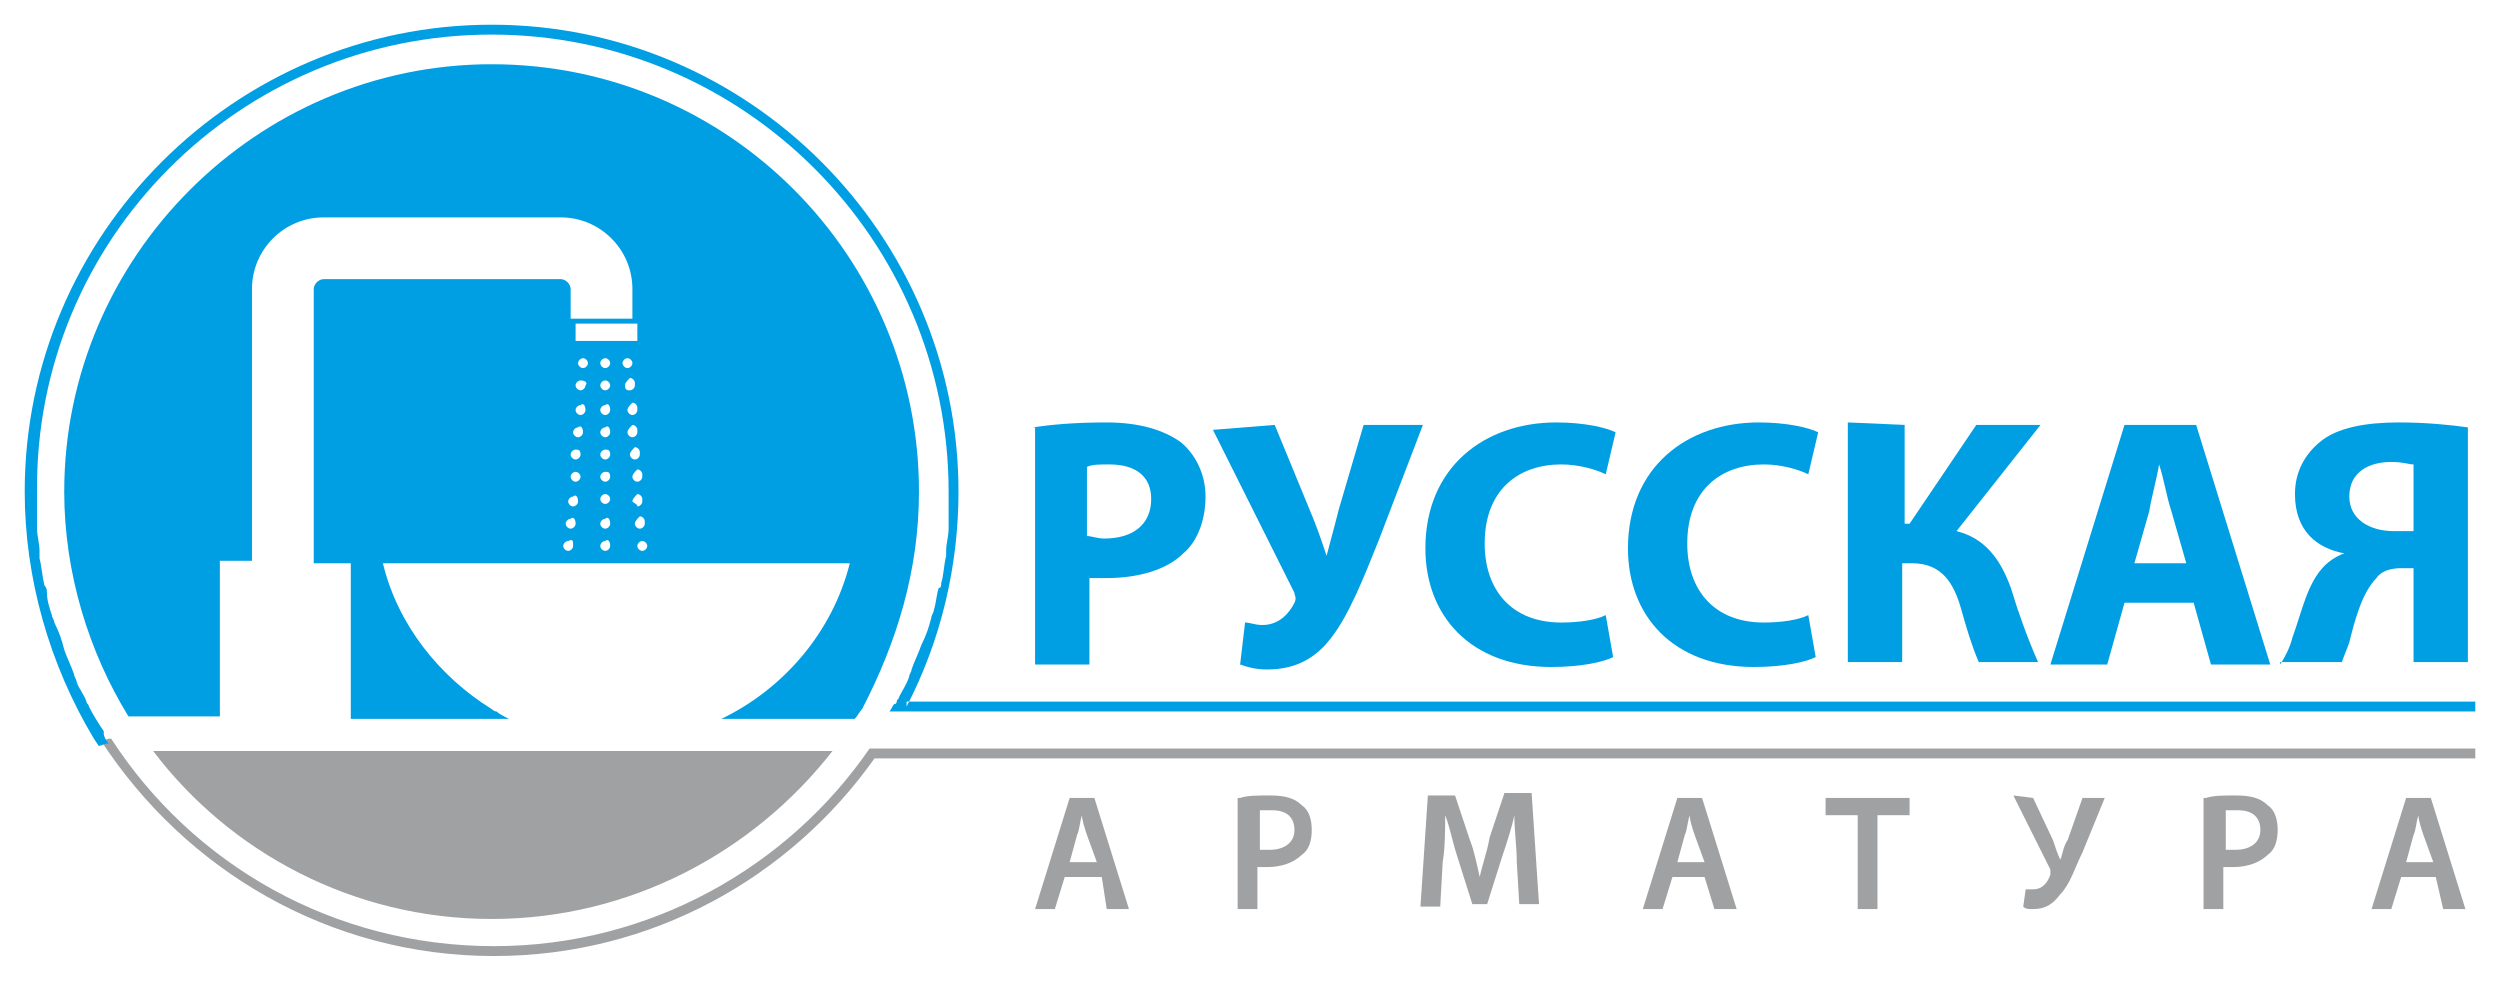 <?xml version="1.0" encoding="UTF-8"?> <svg xmlns="http://www.w3.org/2000/svg" viewBox="539.798 234.548 101.2 39.7" width="101.2" height="39.7"><path fill="rgb(0, 159, 227)" fill-opacity="1" stroke="none" stroke-opacity="1" stroke-width="1" fill-rule="evenodd" id="tSvg180f8beafe3" d="M 581.598 251.848 C 582.298 251.748 583.198 251.648 584.598 251.648 C 585.898 251.648 586.898 251.948 587.598 252.448 C 588.198 252.948 588.598 253.748 588.598 254.648 C 588.598 255.548 588.298 256.448 587.698 256.948 C 586.998 257.648 585.798 257.948 584.598 257.948 C 584.298 257.948 584.098 257.948 583.898 257.948 C 583.898 261.448 583.898 261.448 583.898 261.448 C 583.898 261.448 581.698 261.448 581.698 261.448 C 581.698 261.448 581.698 251.848 581.698 251.848 M 583.798 256.248 C 583.998 256.248 584.198 256.348 584.498 256.348 C 585.698 256.348 586.398 255.748 586.398 254.748 C 586.398 253.848 585.798 253.348 584.698 253.348 C 584.298 253.348 583.998 253.348 583.798 253.448" class="st0"></path><path fill="rgb(0, 159, 227)" fill-opacity="1" stroke="none" stroke-opacity="1" stroke-width="1" fill-rule="evenodd" id="tSvg17411d6e0b3" d="M 591.398 251.748 C 592.798 255.148 592.798 255.148 592.798 255.148 C 593.098 255.848 593.298 256.448 593.498 257.048 C 593.498 257.048 593.498 257.048 593.498 257.048 C 593.598 256.648 593.798 255.948 593.998 255.148 C 594.998 251.748 594.998 251.748 594.998 251.748 C 594.998 251.748 597.398 251.748 597.398 251.748 C 597.398 251.748 595.598 256.448 595.598 256.448 C 594.998 257.948 594.398 259.448 593.698 260.348 C 593.098 261.148 592.298 261.648 591.098 261.648 C 590.598 261.648 590.298 261.548 589.998 261.448 C 590.198 259.748 590.198 259.748 590.198 259.748 C 590.398 259.748 590.598 259.848 590.898 259.848 C 591.598 259.848 591.998 259.348 592.198 258.948 C 592.298 258.748 592.198 258.648 592.198 258.548 C 588.898 251.948 588.898 251.948 588.898 251.948" class="st0"></path><path fill="rgb(0, 159, 227)" fill-opacity="1" stroke="none" stroke-opacity="1" stroke-width="1" fill-rule="evenodd" id="tSvgd5ca71b592" d="M 605.098 261.148 C 604.698 261.348 603.798 261.548 602.598 261.548 C 599.298 261.548 597.498 259.448 597.498 256.748 C 597.498 253.448 599.898 251.648 602.798 251.648 C 603.898 251.648 604.798 251.848 605.198 252.048 C 604.798 253.748 604.798 253.748 604.798 253.748 C 604.398 253.548 603.698 253.348 602.998 253.348 C 601.298 253.348 599.898 254.348 599.898 256.548 C 599.898 258.448 600.998 259.748 602.998 259.748 C 603.698 259.748 604.398 259.648 604.798 259.448C 605.098 261.148 605.098 261.148 605.098 261.148 Z" class="st0"></path><path fill="rgb(0, 159, 227)" fill-opacity="1" stroke="none" stroke-opacity="1" stroke-width="1" fill-rule="evenodd" id="tSvgd9584fd101" d="M 613.298 261.148 C 612.898 261.348 611.998 261.548 610.798 261.548 C 607.498 261.548 605.698 259.448 605.698 256.748 C 605.698 253.448 608.098 251.648 610.998 251.648 C 612.098 251.648 612.998 251.848 613.398 252.048 C 612.998 253.748 612.998 253.748 612.998 253.748 C 612.598 253.548 611.898 253.348 611.198 253.348 C 609.498 253.348 608.098 254.348 608.098 256.548 C 608.098 258.448 609.198 259.748 611.198 259.748 C 611.898 259.748 612.598 259.648 612.998 259.448C 613.298 261.148 613.298 261.148 613.298 261.148 Z" class="st0"></path><path fill="rgb(0, 159, 227)" fill-opacity="1" stroke="none" stroke-opacity="1" stroke-width="1" fill-rule="evenodd" id="tSvg1544c326393" d="M 616.898 251.748 C 616.898 255.748 616.898 255.748 616.898 255.748 C 616.898 255.748 617.098 255.748 617.098 255.748 C 617.098 255.748 619.798 251.748 619.798 251.748 C 619.798 251.748 622.398 251.748 622.398 251.748 C 622.398 251.748 618.998 256.048 618.998 256.048 C 620.198 256.348 620.798 257.248 621.198 258.348 C 621.498 259.348 621.898 260.448 622.298 261.348 C 619.898 261.348 619.898 261.348 619.898 261.348 C 619.598 260.648 619.398 259.948 619.198 259.248 C 618.898 258.148 618.398 257.348 617.198 257.348 C 616.798 257.348 616.798 257.348 616.798 257.348 C 616.798 257.348 616.798 261.348 616.798 261.348 C 616.798 261.348 614.598 261.348 614.598 261.348 C 614.598 261.348 614.598 251.648 614.598 251.648" class="st0"></path><path fill="rgb(0, 159, 227)" fill-opacity="1" stroke="none" stroke-opacity="1" stroke-width="1" fill-rule="evenodd" id="tSvg165df10eee2" d="M 625.798 258.948 C 625.098 261.448 625.098 261.448 625.098 261.448 C 625.098 261.448 622.798 261.448 622.798 261.448 C 622.798 261.448 625.798 251.748 625.798 251.748 C 625.798 251.748 628.698 251.748 628.698 251.748 C 628.698 251.748 631.698 261.448 631.698 261.448 C 631.698 261.448 629.298 261.448 629.298 261.448 C 629.298 261.448 628.598 258.948 628.598 258.948 C 628.598 258.948 625.798 258.948 625.798 258.948 M 628.298 257.348 C 627.698 255.248 627.698 255.248 627.698 255.248 C 627.498 254.648 627.398 253.948 627.198 253.348 C 627.198 253.348 627.198 253.348 627.198 253.348 C 627.098 253.948 626.898 254.648 626.798 255.248 C 626.198 257.348 626.198 257.348 626.198 257.348" class="st0"></path><path fill="rgb(0, 159, 227)" fill-opacity="1" stroke="none" stroke-opacity="1" stroke-width="1" fill-rule="evenodd" id="tSvg4de27f50ac" d="M 632.098 261.448 C 632.298 261.148 632.498 260.748 632.598 260.348 C 632.998 259.248 633.198 258.148 633.898 257.448 C 634.098 257.248 634.398 257.048 634.698 256.948 C 634.698 256.948 634.698 256.948 634.698 256.948 C 633.598 256.748 632.698 256.048 632.698 254.548 C 632.698 253.648 633.098 252.948 633.698 252.448 C 634.398 251.848 635.598 251.648 636.898 251.648 C 637.998 251.648 638.998 251.748 639.698 251.848 C 639.698 261.348 639.698 261.348 639.698 261.348 C 639.698 261.348 637.498 261.348 637.498 261.348 C 637.498 261.348 637.498 257.548 637.498 257.548 C 637.498 257.548 636.998 257.548 636.998 257.548 C 636.598 257.548 636.198 257.648 635.998 257.948 C 635.398 258.548 635.098 259.748 634.898 260.548 C 634.798 260.848 634.698 261.048 634.598 261.348 C 632.098 261.348 632.098 261.348 632.098 261.348 M 637.498 253.348 C 637.298 253.348 637.098 253.248 636.598 253.248 C 635.698 253.248 634.898 253.648 634.898 254.648 C 634.898 255.548 635.698 256.048 636.698 256.048 C 636.998 256.048 637.298 256.048 637.498 256.048" class="st0"></path><path fill="rgb(160, 161, 162)" fill-opacity="1" stroke="none" stroke-opacity="1" stroke-width="1" fill-rule="evenodd" id="tSvg109634f22c0" d="M 582.898 270.048 C 582.498 271.348 582.498 271.348 582.498 271.348 C 582.498 271.348 581.698 271.348 581.698 271.348 C 581.698 271.348 583.098 266.848 583.098 266.848 C 583.098 266.848 584.098 266.848 584.098 266.848 C 584.098 266.848 585.498 271.348 585.498 271.348 C 585.498 271.348 584.598 271.348 584.598 271.348 C 584.598 271.348 584.398 270.048 584.398 270.048 C 584.398 270.048 582.898 270.048 582.898 270.048 M 584.198 269.448 C 583.798 268.348 583.798 268.348 583.798 268.348 C 583.698 268.048 583.598 267.748 583.598 267.548 C 583.598 267.548 583.598 267.548 583.598 267.548 C 583.498 267.848 583.498 268.148 583.398 268.348 C 583.098 269.448 583.098 269.448 583.098 269.448" class="st1"></path><path fill="rgb(160, 161, 162)" fill-opacity="1" stroke="none" stroke-opacity="1" stroke-width="1" fill-rule="evenodd" id="tSvgae5ffdd4fd" d="M 589.998 266.848 C 590.298 266.748 590.698 266.748 591.198 266.748 C 591.798 266.748 592.198 266.848 592.498 267.148 C 592.798 267.348 592.898 267.748 592.898 268.148 C 592.898 268.548 592.798 268.948 592.498 269.148 C 592.198 269.448 591.698 269.648 591.098 269.648 C 590.898 269.648 590.798 269.648 590.698 269.648 C 590.698 271.348 590.698 271.348 590.698 271.348 C 590.698 271.348 589.898 271.348 589.898 271.348 C 589.898 271.348 589.898 266.848 589.898 266.848 M 590.798 268.948 C 590.898 268.948 590.998 268.948 591.198 268.948 C 591.798 268.948 592.198 268.648 592.198 268.148 C 592.198 267.648 591.898 267.348 591.298 267.348 C 591.098 267.348 590.898 267.348 590.798 267.348" class="st1"></path><path fill="rgb(160, 161, 162)" fill-opacity="1" stroke="none" stroke-opacity="1" stroke-width="1" fill-rule="evenodd" id="tSvg695ee6568e" d="M 601.198 269.448 C 601.198 268.848 601.098 268.148 601.098 267.548 C 601.098 267.548 601.098 267.548 601.098 267.548 C 600.998 268.048 600.798 268.648 600.598 269.248 C 599.998 271.148 599.998 271.148 599.998 271.148 C 599.998 271.148 599.398 271.148 599.398 271.148 C 599.398 271.148 598.798 269.248 598.798 269.248 C 598.598 268.648 598.498 268.048 598.298 267.548 C 598.298 267.548 598.298 267.548 598.298 267.548 C 598.298 268.148 598.298 268.848 598.198 269.448 C 598.098 271.248 598.098 271.248 598.098 271.248 C 598.098 271.248 597.298 271.248 597.298 271.248 C 597.298 271.248 597.598 266.748 597.598 266.748 C 597.598 266.748 598.698 266.748 598.698 266.748 C 598.698 266.748 599.298 268.548 599.298 268.548 C 599.498 269.048 599.598 269.648 599.698 270.048 C 599.698 270.048 599.698 270.048 599.698 270.048 C 599.798 269.548 599.998 269.048 600.098 268.448 C 600.698 266.648 600.698 266.648 600.698 266.648 C 600.698 266.648 601.798 266.648 601.798 266.648 C 601.798 266.648 602.098 271.148 602.098 271.148 C 602.098 271.148 601.298 271.148 601.298 271.148C 601.298 271.148 601.198 269.448 601.198 269.448 Z" class="st1"></path><path fill="rgb(160, 161, 162)" fill-opacity="1" stroke="none" stroke-opacity="1" stroke-width="1" fill-rule="evenodd" id="tSvg10cf7441cc" d="M 607.498 270.048 C 607.098 271.348 607.098 271.348 607.098 271.348 C 607.098 271.348 606.298 271.348 606.298 271.348 C 606.298 271.348 607.698 266.848 607.698 266.848 C 607.698 266.848 608.698 266.848 608.698 266.848 C 608.698 266.848 610.098 271.348 610.098 271.348 C 610.098 271.348 609.198 271.348 609.198 271.348 C 609.198 271.348 608.798 270.048 608.798 270.048 C 608.798 270.048 607.498 270.048 607.498 270.048 M 608.798 269.448 C 608.398 268.348 608.398 268.348 608.398 268.348 C 608.298 268.048 608.198 267.748 608.198 267.548 C 608.198 267.548 608.198 267.548 608.198 267.548 C 608.098 267.848 608.098 268.148 607.998 268.348 C 607.698 269.448 607.698 269.448 607.698 269.448" class="st1"></path><path fill="rgb(160, 161, 162)" fill-opacity="1" stroke="none" stroke-opacity="1" stroke-width="1" fill-rule="evenodd" id="tSvg3550015d26" d="M 614.998 267.548 C 613.698 267.548 613.698 267.548 613.698 267.548 C 613.698 267.548 613.698 266.848 613.698 266.848 C 613.698 266.848 617.098 266.848 617.098 266.848 C 617.098 266.848 617.098 267.548 617.098 267.548 C 617.098 267.548 615.798 267.548 615.798 267.548 C 615.798 267.548 615.798 271.348 615.798 271.348 C 615.798 271.348 614.998 271.348 614.998 271.348C 614.998 271.348 614.998 267.548 614.998 267.548 Z" class="st1"></path><path fill="rgb(160, 161, 162)" fill-opacity="1" stroke="none" stroke-opacity="1" stroke-width="1" fill-rule="evenodd" id="tSvg1265ba94ec8" d="M 622.098 266.848 C 622.898 268.548 622.898 268.548 622.898 268.548 C 622.998 268.848 623.098 269.148 623.198 269.348 C 623.198 269.348 623.198 269.348 623.198 269.348 C 623.298 269.148 623.298 268.848 623.498 268.548 C 624.098 266.848 624.098 266.848 624.098 266.848 C 624.098 266.848 624.998 266.848 624.998 266.848 C 624.998 266.848 624.098 269.048 624.098 269.048 C 623.798 269.648 623.598 270.348 623.198 270.748 C 622.898 271.148 622.598 271.348 622.098 271.348 C 621.898 271.348 621.798 271.348 621.698 271.248 C 621.798 270.548 621.798 270.548 621.798 270.548 C 621.898 270.548 621.998 270.548 622.098 270.548 C 622.498 270.548 622.698 270.248 622.798 269.948 C 622.798 269.848 622.798 269.748 622.798 269.748 C 621.298 266.748 621.298 266.748 621.298 266.748" class="st1"></path><path fill="rgb(160, 161, 162)" fill-opacity="1" stroke="none" stroke-opacity="1" stroke-width="1" fill-rule="evenodd" id="tSvg135b102c2e" d="M 629.098 266.848 C 629.398 266.748 629.798 266.748 630.298 266.748 C 630.898 266.748 631.298 266.848 631.598 267.148 C 631.898 267.348 631.998 267.748 631.998 268.148 C 631.998 268.548 631.898 268.948 631.598 269.148 C 631.298 269.448 630.798 269.648 630.198 269.648 C 629.998 269.648 629.898 269.648 629.798 269.648 C 629.798 271.348 629.798 271.348 629.798 271.348 C 629.798 271.348 628.998 271.348 628.998 271.348 C 628.998 271.348 628.998 266.848 628.998 266.848 M 629.898 268.948 C 629.998 268.948 630.098 268.948 630.298 268.948 C 630.898 268.948 631.298 268.648 631.298 268.148 C 631.298 267.648 630.998 267.348 630.398 267.348 C 630.198 267.348 629.998 267.348 629.898 267.348" class="st1"></path><path fill="rgb(160, 161, 162)" fill-opacity="1" stroke="none" stroke-opacity="1" stroke-width="1" fill-rule="evenodd" id="tSvg15178e7e10a" d="M 636.998 270.048 C 636.598 271.348 636.598 271.348 636.598 271.348 C 636.598 271.348 635.798 271.348 635.798 271.348 C 635.798 271.348 637.198 266.848 637.198 266.848 C 637.198 266.848 638.198 266.848 638.198 266.848 C 638.198 266.848 639.598 271.348 639.598 271.348 C 639.598 271.348 638.698 271.348 638.698 271.348 C 638.698 271.348 638.398 270.048 638.398 270.048 C 638.398 270.048 636.998 270.048 636.998 270.048 M 638.298 269.448 C 637.898 268.348 637.898 268.348 637.898 268.348 C 637.798 268.048 637.698 267.748 637.698 267.548 C 637.698 267.548 637.698 267.548 637.698 267.548 C 637.598 267.848 637.598 268.148 637.498 268.348 C 637.198 269.448 637.198 269.448 637.198 269.448" class="st1"></path><path fill="rgb(160, 161, 162)" fill-opacity="1" stroke="none" stroke-opacity="1" stroke-width="1" fill-rule="evenodd" id="tSvg172afb34fa0" d="M 574.998 264.848 C 571.698 269.648 566.098 272.848 559.798 272.848 C 553.298 272.848 547.598 269.548 544.298 264.448 C 544.298 264.448 544.298 264.448 544.298 264.448 C 544.298 264.448 544.298 264.448 544.298 264.448 C 544.298 264.448 544.198 264.448 544.198 264.448 C 543.898 264.548 543.898 264.548 543.898 264.548 C 547.298 269.748 553.098 273.248 559.798 273.248 C 566.198 273.248 571.798 270.048 575.198 265.248 C 639.998 265.248 639.998 265.248 639.998 265.248 C 639.998 265.248 639.998 264.848 639.998 264.848 C 639.998 264.848 574.998 264.848 574.998 264.848 M 559.698 271.748 C 565.298 271.748 570.298 269.048 573.498 264.948 C 545.998 264.948 545.998 264.948 545.998 264.948 C 549.098 269.048 554.098 271.748 559.698 271.748Z" class="st1"></path><path fill="rgb(0, 159, 227)" fill-opacity="1" stroke="none" stroke-opacity="1" stroke-width="1" fill-rule="evenodd" id="tSvgc509a879a1" d="M 576.498 263.148 C 577.898 260.448 578.598 257.448 578.598 254.448 C 578.598 244.048 570.098 235.548 559.698 235.548 C 549.298 235.548 540.798 244.048 540.798 254.448 C 540.798 257.948 541.798 261.448 543.598 264.448 C 543.798 264.748 543.798 264.748 543.798 264.748 C 543.798 264.748 544.098 264.648 544.098 264.648 C 544.098 264.648 544.198 264.648 544.198 264.648 C 544.098 264.548 543.998 264.348 543.998 264.248 C 543.998 264.248 543.998 264.248 543.998 264.248 C 543.998 264.248 543.998 264.248 543.998 264.148 C 543.798 263.848 543.598 263.548 543.398 263.148 C 543.398 263.048 543.298 263.048 543.298 262.948 C 543.198 262.648 542.998 262.448 542.898 262.148 C 542.898 262.048 542.798 261.948 542.798 261.848 C 542.698 261.548 542.498 261.148 542.398 260.848 C 542.398 260.848 542.398 260.848 542.398 260.848 C 542.298 260.448 542.198 260.148 541.998 259.748 C 541.998 259.648 541.898 259.548 541.898 259.448 C 541.798 259.148 541.698 258.848 541.698 258.548 C 541.698 258.448 541.698 258.348 541.598 258.248 C 541.498 257.848 541.498 257.548 541.398 257.148 C 541.398 257.048 541.398 256.948 541.398 256.848 C 541.398 256.548 541.298 256.248 541.298 255.948 C 541.298 255.848 541.298 255.748 541.298 255.648 C 541.298 255.248 541.298 254.848 541.298 254.448 C 541.198 244.248 549.498 235.948 559.698 235.948 C 569.898 235.948 578.198 244.248 578.198 254.448 C 578.198 254.848 578.198 255.248 578.198 255.648 C 578.198 255.748 578.198 255.848 578.198 255.948 C 578.198 256.248 578.098 256.548 578.098 256.848 C 578.098 256.948 578.098 257.048 578.098 257.048 C 577.998 257.448 577.998 257.848 577.898 258.148 C 577.898 258.248 577.898 258.348 577.798 258.348 C 577.698 258.648 577.698 258.948 577.598 259.248 C 577.598 259.348 577.498 259.448 577.498 259.548 C 577.398 259.948 577.298 260.248 577.098 260.648 C 577.098 260.648 577.098 260.648 577.098 260.648 C 576.998 260.948 576.798 261.348 576.698 261.648 C 576.698 261.748 576.598 261.848 576.598 261.948 C 576.498 262.248 576.298 262.548 576.198 262.748 C 576.198 262.848 576.098 262.848 576.098 262.948 C 576.098 262.948 576.098 263.048 575.998 263.048 C 575.898 263.148 575.898 263.248 575.798 263.348 C 576.298 263.348 576.298 263.348 576.298 263.348 C 576.298 263.348 576.298 263.348 576.298 263.348 C 576.298 263.348 639.998 263.348 639.998 263.348 C 639.998 263.348 639.998 262.948 639.998 262.948 C 639.998 262.948 576.498 262.948 576.498 262.948 M 576.998 254.448 C 576.998 244.948 569.298 237.148 559.698 237.148 C 550.198 237.148 542.398 244.948 542.398 254.448 C 542.398 257.748 543.398 260.948 544.998 263.548 C 548.698 263.548 548.698 263.548 548.698 263.548 C 548.698 263.548 548.698 257.248 548.698 257.248 C 548.698 257.248 549.998 257.248 549.998 257.248 C 549.998 257.248 549.998 246.248 549.998 246.248 C 549.998 244.648 551.298 243.348 552.898 243.348 C 562.498 243.348 562.498 243.348 562.498 243.348 C 564.098 243.348 565.398 244.648 565.398 246.248 C 565.398 247.448 565.398 247.448 565.398 247.448 C 565.398 247.448 562.898 247.448 562.898 247.448 C 562.898 247.448 562.898 246.248 562.898 246.248 C 562.898 246.048 562.698 245.848 562.498 245.848 C 552.898 245.848 552.898 245.848 552.898 245.848 C 552.698 245.848 552.498 246.048 552.498 246.248 C 552.498 257.348 552.498 257.348 552.498 257.348 C 552.498 257.348 553.998 257.348 553.998 257.348 C 553.998 257.348 553.998 263.648 553.998 263.648 C 553.998 263.648 560.398 263.648 560.398 263.648 C 560.198 263.548 559.998 263.448 559.898 263.348 C 559.798 263.348 559.698 263.248 559.698 263.248 C 557.598 261.948 555.898 259.848 555.298 257.348 C 574.198 257.348 574.198 257.348 574.198 257.348 C 573.498 260.148 571.498 262.448 568.998 263.648 C 574.398 263.648 574.398 263.648 574.398 263.648 C 574.398 263.648 574.398 263.648 574.398 263.648 C 574.498 263.548 574.598 263.348 574.698 263.248 C 574.698 263.248 574.698 263.248 574.698 263.248 C 576.098 260.548 576.998 257.648 576.998 254.448Z M 563.098 247.648 C 565.598 247.648 565.598 247.648 565.598 247.648 C 565.598 247.648 565.598 248.348 565.598 248.348 C 565.598 248.348 563.098 248.348 563.098 248.348 C 563.098 248.348 563.098 247.648 563.098 247.648 M 562.998 256.648 C 562.998 256.748 562.898 256.848 562.798 256.848 C 562.798 256.848 562.798 256.848 562.798 256.848 C 562.698 256.848 562.598 256.748 562.598 256.648 C 562.598 256.548 562.698 256.448 562.798 256.448 C 562.998 256.348 562.998 256.448 562.998 256.648 C 562.998 256.648 562.998 256.648 562.998 256.648 M 563.098 255.748 C 563.098 255.848 562.998 255.948 562.898 255.948 C 562.898 255.948 562.898 255.948 562.898 255.948 C 562.798 255.948 562.698 255.848 562.698 255.748 C 562.698 255.648 562.798 255.548 562.898 255.548 C 562.998 255.448 563.098 255.548 563.098 255.748 C 563.098 255.748 563.098 255.748 563.098 255.748 M 563.198 254.848 C 563.198 254.948 563.098 255.048 562.998 255.048 C 562.998 255.048 562.998 255.048 562.998 255.048 C 562.898 255.048 562.798 254.948 562.798 254.848 C 562.798 254.748 562.898 254.648 562.998 254.648 C 563.098 254.548 563.198 254.648 563.198 254.848 C 563.198 254.848 563.198 254.848 563.198 254.848 M 563.298 253.848 C 563.298 253.948 563.198 254.048 563.098 254.048 C 563.098 254.048 563.098 254.048 563.098 254.048 C 562.998 254.048 562.898 253.948 562.898 253.848 C 562.898 253.748 562.998 253.648 563.098 253.648 C 563.198 253.648 563.298 253.748 563.298 253.848 C 563.298 253.848 563.298 253.848 563.298 253.848 M 563.298 252.948 C 563.298 253.048 563.198 253.148 563.098 253.148 C 563.098 253.148 563.098 253.148 563.098 253.148 C 562.998 253.148 562.898 253.048 562.898 252.948 C 562.898 252.848 562.998 252.748 563.098 252.748 C 563.198 252.748 563.298 252.748 563.298 252.948 C 563.298 252.948 563.298 252.948 563.298 252.948 M 563.398 252.048 C 563.398 252.148 563.298 252.248 563.198 252.248 C 563.198 252.248 563.198 252.248 563.198 252.248 C 563.098 252.248 562.998 252.148 562.998 252.048 C 562.998 251.948 563.098 251.848 563.198 251.848 C 563.298 251.748 563.398 251.848 563.398 252.048 C 563.398 252.048 563.398 252.048 563.398 252.048 M 563.498 251.148 C 563.498 251.248 563.398 251.348 563.298 251.348 C 563.298 251.348 563.298 251.348 563.298 251.348 C 563.198 251.348 563.098 251.248 563.098 251.148 C 563.098 251.048 563.198 250.948 563.298 250.948 C 563.398 250.848 563.498 250.948 563.498 251.148 C 563.498 251.148 563.498 251.148 563.498 251.148 M 563.498 250.148 C 563.498 250.248 563.398 250.348 563.298 250.348 C 563.298 250.348 563.298 250.348 563.298 250.348 C 563.198 250.348 563.098 250.248 563.098 250.148 C 563.098 250.048 563.198 249.948 563.298 249.948 C 563.498 249.948 563.598 250.048 563.498 250.148 C 563.498 250.148 563.498 250.148 563.498 250.148 M 563.598 249.248 C 563.598 249.348 563.498 249.448 563.398 249.448 C 563.398 249.448 563.398 249.448 563.398 249.448 C 563.298 249.448 563.198 249.348 563.198 249.248 C 563.198 249.148 563.298 249.048 563.398 249.048 C 563.498 249.048 563.598 249.148 563.598 249.248 C 563.598 249.248 563.598 249.248 563.598 249.248 M 564.498 256.648 C 564.498 256.748 564.398 256.848 564.298 256.848 C 564.198 256.848 564.098 256.748 564.098 256.648 C 564.098 256.548 564.198 256.448 564.298 256.448 C 564.398 256.348 564.498 256.448 564.498 256.648 C 564.498 256.648 564.498 256.648 564.498 256.648 M 564.498 255.748 C 564.498 255.848 564.398 255.948 564.298 255.948 C 564.198 255.948 564.098 255.848 564.098 255.748 C 564.098 255.648 564.198 255.548 564.298 255.548 C 564.398 255.448 564.498 255.548 564.498 255.748 C 564.498 255.748 564.498 255.748 564.498 255.748 M 564.498 254.748 C 564.498 254.848 564.398 254.948 564.298 254.948 C 564.198 254.948 564.098 254.848 564.098 254.748 C 564.098 254.648 564.198 254.548 564.298 254.548 C 564.398 254.548 564.498 254.648 564.498 254.748 C 564.498 254.748 564.498 254.748 564.498 254.748 M 564.498 253.848 C 564.498 253.948 564.398 254.048 564.298 254.048 C 564.198 254.048 564.098 253.948 564.098 253.848 C 564.098 253.748 564.198 253.648 564.298 253.648 C 564.398 253.648 564.498 253.648 564.498 253.848 C 564.498 253.848 564.498 253.848 564.498 253.848 M 564.498 252.948 C 564.498 253.048 564.398 253.148 564.298 253.148 C 564.198 253.148 564.098 253.048 564.098 252.948 C 564.098 252.848 564.198 252.748 564.298 252.748 C 564.398 252.748 564.498 252.748 564.498 252.948 C 564.498 252.948 564.498 252.948 564.498 252.948 M 564.498 252.048 C 564.498 252.148 564.398 252.248 564.298 252.248 C 564.198 252.248 564.098 252.148 564.098 252.048 C 564.098 251.948 564.198 251.848 564.298 251.848 C 564.398 251.748 564.498 251.848 564.498 252.048 C 564.498 252.048 564.498 252.048 564.498 252.048 M 564.498 251.148 C 564.498 251.248 564.398 251.348 564.298 251.348 C 564.198 251.348 564.098 251.248 564.098 251.148 C 564.098 251.048 564.198 250.948 564.298 250.948 C 564.398 250.848 564.498 250.948 564.498 251.148 C 564.498 251.148 564.498 251.148 564.498 251.148 M 564.498 250.148 C 564.498 250.248 564.398 250.348 564.298 250.348 C 564.198 250.348 564.098 250.248 564.098 250.148 C 564.098 250.048 564.198 249.948 564.298 249.948 C 564.398 249.948 564.498 250.048 564.498 250.148 C 564.498 250.148 564.498 250.148 564.498 250.148 M 564.498 249.248 C 564.498 249.348 564.398 249.448 564.298 249.448 C 564.198 249.448 564.098 249.348 564.098 249.248 C 564.098 249.148 564.198 249.048 564.298 249.048 C 564.398 249.048 564.498 249.148 564.498 249.248 C 564.498 249.248 564.498 249.248 564.498 249.248 M 564.998 249.248 C 564.998 249.148 565.098 249.048 565.198 249.048 C 565.298 249.048 565.398 249.148 565.398 249.248 C 565.398 249.248 565.398 249.248 565.398 249.248 C 565.398 249.348 565.298 249.448 565.198 249.448 C 565.198 249.448 565.198 249.448 565.198 249.448 C 565.098 249.448 564.998 249.348 564.998 249.248Z M 565.098 250.148 C 565.098 250.048 565.198 249.948 565.298 249.848 C 565.398 249.848 565.498 249.948 565.498 250.048 C 565.498 250.148 565.498 250.148 565.498 250.148 C 565.498 250.248 565.398 250.348 565.298 250.348 C 565.298 250.348 565.298 250.348 565.298 250.348 C 565.198 250.348 565.098 250.348 565.098 250.148Z M 565.198 251.148 C 565.198 251.048 565.298 250.948 565.398 250.848 C 565.498 250.848 565.598 250.948 565.598 251.048 C 565.598 251.148 565.598 251.148 565.598 251.148 C 565.598 251.248 565.498 251.348 565.398 251.348 C 565.398 251.348 565.398 251.348 565.398 251.348 C 565.298 251.348 565.198 251.248 565.198 251.148Z M 565.198 252.048 C 565.198 251.948 565.298 251.848 565.398 251.748 C 565.498 251.748 565.598 251.848 565.598 251.948 C 565.598 252.048 565.598 252.048 565.598 252.048 C 565.598 252.148 565.498 252.248 565.398 252.248 C 565.398 252.248 565.398 252.248 565.398 252.248 C 565.298 252.248 565.198 252.148 565.198 252.048Z M 565.298 252.948 C 565.298 252.848 565.398 252.748 565.498 252.648 C 565.598 252.648 565.698 252.748 565.698 252.848 C 565.698 252.948 565.698 252.948 565.698 252.948 C 565.698 253.048 565.598 253.148 565.498 253.148 C 565.498 253.148 565.498 253.148 565.498 253.148 C 565.398 253.148 565.298 253.048 565.298 252.948Z M 565.398 253.848 C 565.398 253.748 565.498 253.648 565.598 253.548 C 565.698 253.548 565.798 253.648 565.798 253.748 C 565.798 253.848 565.798 253.848 565.798 253.848 C 565.798 253.948 565.698 254.048 565.598 254.048 C 565.598 254.048 565.598 254.048 565.598 254.048 C 565.498 254.048 565.398 253.948 565.398 253.848Z M 565.398 254.848 C 565.398 254.748 565.498 254.648 565.598 254.548 C 565.698 254.548 565.798 254.648 565.798 254.748 C 565.798 254.848 565.798 254.848 565.798 254.848 C 565.798 254.948 565.698 255.048 565.598 255.048 C 565.598 255.048 565.598 255.048 565.598 255.048 C 565.598 254.948 565.498 254.948 565.398 254.848Z M 565.498 255.748 C 565.498 255.648 565.598 255.548 565.698 255.448 C 565.798 255.448 565.898 255.548 565.898 255.648 C 565.898 255.748 565.898 255.748 565.898 255.748 C 565.898 255.848 565.798 255.948 565.698 255.948 C 565.698 255.948 565.698 255.948 565.698 255.948 C 565.598 255.948 565.498 255.848 565.498 255.748Z M 565.798 256.848 C 565.798 256.848 565.798 256.848 565.798 256.848 C 565.698 256.848 565.598 256.748 565.598 256.648 C 565.598 256.548 565.698 256.448 565.798 256.448 C 565.898 256.448 565.998 256.548 565.998 256.648 C 565.998 256.648 565.998 256.648 565.998 256.648 C 565.998 256.748 565.898 256.848 565.798 256.848Z" class="st0"></path><defs></defs></svg> 